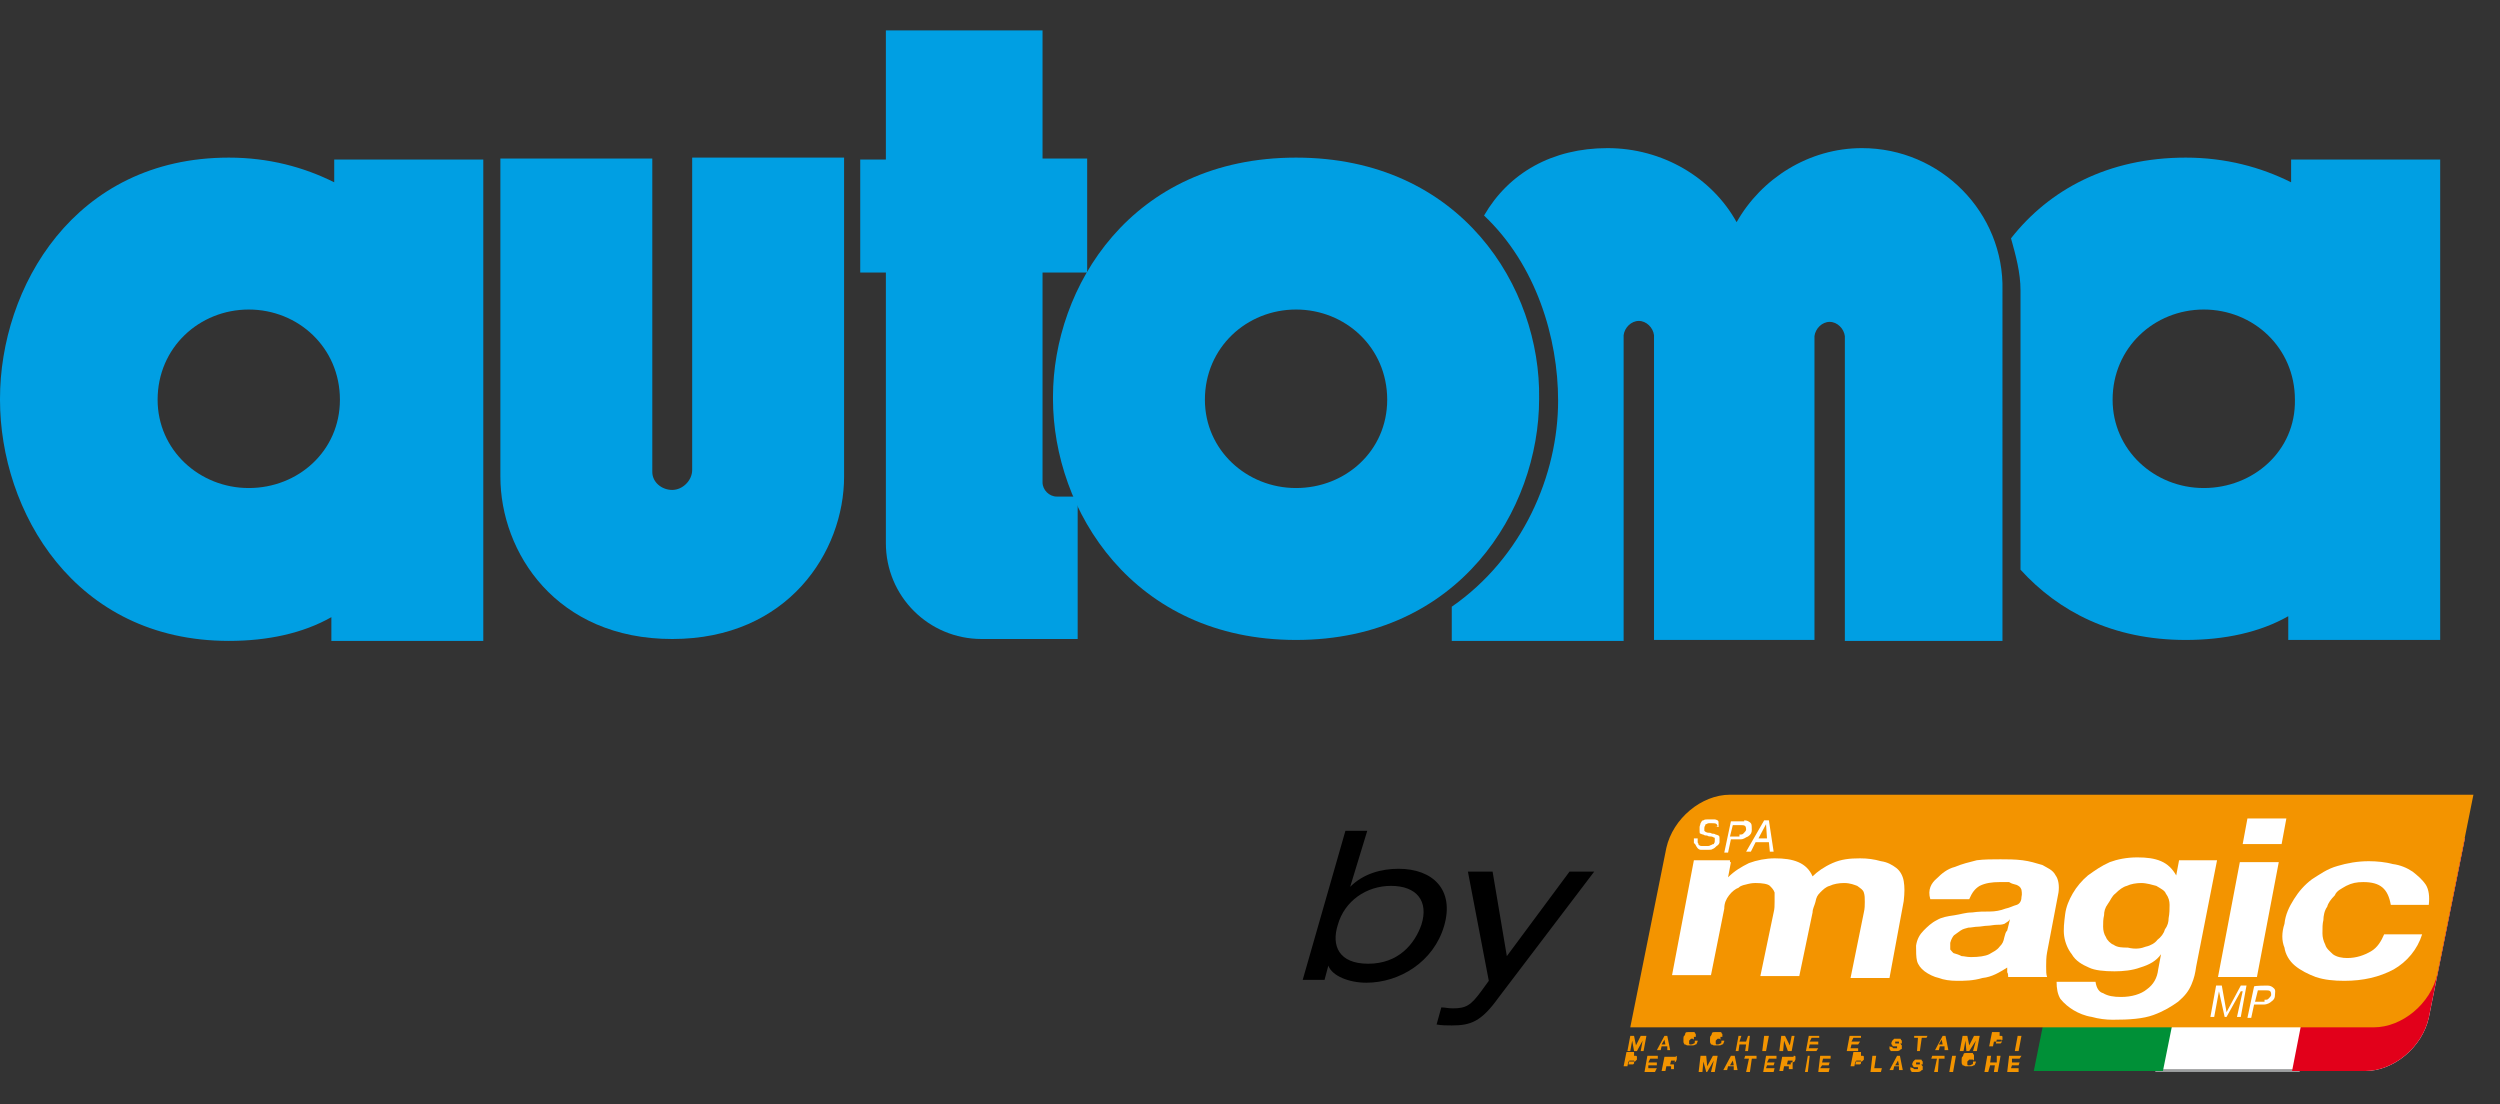 <?xml version="1.0" encoding="UTF-8"?> <svg xmlns="http://www.w3.org/2000/svg" xmlns:xlink="http://www.w3.org/1999/xlink" version="1.1" id="Layer_1" x="0px" y="0px" width="263.3px" height="116.3px" viewBox="0 0 263.3 116.3" style="enable-background:new 0 0 263.3 116.3;" xml:space="preserve"><rect x="0" y="0" width="263.3" height="116.3" fill="#333333" stroke="none"/> <style type="text/css"> .st0{fill:#FFFFFF;} .st1{fill:#9C9E9F;} .st2{fill:#009037;} .st3{fill:#E2001A;} .st4{fill:#F39400;} .st5{fill:#009FE3;} </style> <g id="MAGIC"> </g> <g id="by"> </g> <g id="Livello_5"> <g> <path class="st0" d="M254,88.3h-15.9c-3,0-6,2.5-6.7,5.6l-3.7,18.9h7h14.4c3,0,6-2.5,6.7-5.6l3.8-18.9 C259.6,88.3,254,88.3,254,88.3z"></path> <polygon class="st1" points="242.2,112.9 227,112.9 227,112.6 242.2,112.6 "></polygon> <path class="st2" d="M238.1,88.3h-13.4c-3,0-6,2.5-6.7,5.6l-3.8,18.9h5.6h8l3.8-18.9C232.1,90.8,235.1,88.3,238.1,88.3"></path> <path class="st3" d="M254,88.3h-2.2c-3,0-6,2.5-6.7,5.6l-3.7,18.9h4.8h2.9c3,0,6-2.5,6.7-5.6l3.8-18.9 C259.6,88.3,254,88.3,254,88.3z"></path> <path class="st4" d="M255,83.7h-72.8c-3,0-6,2.5-6.7,5.6l-3.8,18.9h5.6H250c3,0,6-2.5,6.7-5.6l3.8-18.9H255z"></path> <path class="st0" d="M182.3,90.8l-0.3,1.6l0,0c0.7-0.7,1.4-1.1,2.2-1.5c0.8-0.3,1.8-0.5,2.7-0.5c1,0,1.8,0.1,2.5,0.4 c0.7,0.3,1.2,0.8,1.5,1.5c0.5-0.5,1.2-1,2.1-1.4s1.8-0.5,2.9-0.5c0.8,0,1.5,0.1,2.2,0.3c0.7,0.1,1.2,0.4,1.6,0.7 c0.4,0.3,0.7,0.8,0.8,1.4s0.1,1.2,0,2.1l-1.5,8.1h-4.1l1.4-6.9c0.1-0.4,0.1-0.8,0.1-1.1c0-0.4,0-0.7-0.1-1 c-0.1-0.3-0.3-0.4-0.7-0.7c-0.3-0.1-0.7-0.3-1.4-0.3c-0.5,0-1.1,0.1-1.5,0.3c-0.4,0.1-0.7,0.4-1,0.7c-0.3,0.3-0.4,0.5-0.5,1 c-0.1,0.4-0.3,0.7-0.3,1.1l-1.4,6.7h-4.1l1.4-6.7c0.1-0.4,0.1-0.7,0.1-1.1s0-0.7,0-1c-0.1-0.3-0.3-0.5-0.5-0.7s-0.8-0.3-1.5-0.3 c-0.1,0-0.4,0-0.8,0.1c-0.3,0.1-0.7,0.1-1,0.4c-0.3,0.1-0.7,0.4-1,0.8c-0.3,0.4-0.5,0.8-0.5,1.4l-1.4,7h-4.1l2.3-12.1h3.8V90.8z"></path> <path class="st0" d="M204,92.5c0.5-0.5,1.1-1,1.9-1.2c0.7-0.3,1.5-0.5,2.3-0.7c0.8-0.1,1.6-0.1,2.5-0.1c0.7,0,1.5,0,2.3,0.1 c0.8,0.1,1.4,0.3,2.1,0.5c0.5,0.3,1.1,0.5,1.4,1.1c0.3,0.4,0.4,1.1,0.3,1.8l-1.2,6.3c-0.1,0.5-0.1,1.1-0.1,1.5 c0,0.5,0,0.8,0.1,1.1h-4.1c0-0.1,0-0.4-0.1-0.5c0-0.1,0-0.4,0-0.5c-0.8,0.5-1.6,1-2.6,1.1c-1,0.3-1.9,0.3-2.7,0.3 c-0.7,0-1.4-0.1-1.9-0.3c-0.5-0.1-1.1-0.4-1.5-0.7c-0.4-0.3-0.7-0.7-0.8-1.1s-0.1-1-0.1-1.6c0.1-0.7,0.4-1.2,0.8-1.6 c0.4-0.4,0.8-0.8,1.4-1.1c0.5-0.3,1.1-0.4,1.8-0.5c0.7-0.1,1.2-0.3,1.9-0.3c0.7-0.1,1.2-0.1,1.9-0.1c0.5,0,1.1-0.1,1.6-0.3 c0.5-0.1,0.8-0.3,1.2-0.4c0.3-0.1,0.5-0.4,0.5-0.8c0.1-0.4,0-0.7,0-0.8c-0.1-0.3-0.3-0.4-0.5-0.5c-0.3-0.1-0.5-0.1-0.8-0.3 c-0.3,0-0.7,0-1,0c-0.8,0-1.5,0.1-2.1,0.4c-0.5,0.3-0.8,0.7-1.1,1.4h-4.1C203,93.7,203.4,93,204,92.5 M211.1,97.3 c-0.3,0.1-0.5,0.1-0.8,0.1c-0.3,0-0.7,0.1-1,0.1s-0.7,0.1-1,0.1c-0.3,0-0.7,0.1-1,0.1c-0.3,0.1-0.5,0.1-0.8,0.3s-0.4,0.3-0.7,0.5 c-0.1,0.1-0.3,0.4-0.4,0.8c0,0.3,0,0.5,0,0.7c0.1,0.1,0.3,0.4,0.4,0.4c0.3,0.1,0.4,0.1,0.8,0.3c0.3,0,0.5,0.1,1,0.1 c0.8,0,1.5-0.1,1.9-0.3c0.5-0.3,0.8-0.4,1.1-0.8c0.3-0.3,0.4-0.5,0.5-1c0.1-0.3,0.1-0.5,0.3-0.7l0.3-1.2 C211.6,97,211.4,97.1,211.1,97.3"></path> <path class="st0" d="M230.8,103.7c-0.3,0.7-0.7,1.2-1.4,1.8c-0.7,0.5-1.5,1-2.6,1.4c-1.1,0.4-2.5,0.5-4.3,0.5 c-0.7,0-1.5-0.1-2.2-0.3c-0.7-0.1-1.4-0.4-1.9-0.7c-0.5-0.3-1-0.7-1.4-1.2c-0.3-0.5-0.4-1.1-0.4-1.8h4.1c0.1,0.7,0.4,1.1,0.8,1.2 c0.5,0.3,1.1,0.4,1.9,0.4c1.1,0,2.1-0.3,2.7-0.8c0.7-0.5,1.1-1.2,1.2-2.1l0.3-1.6l0,0c-0.5,0.7-1.2,1.1-2.2,1.4 c-0.8,0.3-1.8,0.4-2.7,0.4c-1.1,0-2.1-0.1-2.7-0.4c-0.7-0.3-1.4-0.7-1.8-1.4c-0.4-0.5-0.7-1.2-0.8-1.9c-0.1-0.7,0-1.5,0.1-2.3 c0.1-0.8,0.4-1.5,0.8-2.2c0.4-0.7,1-1.4,1.6-1.9c0.7-0.5,1.4-1,2.3-1.4c0.8-0.3,1.8-0.5,2.9-0.5c1,0,1.8,0.1,2.5,0.4 c0.7,0.3,1.2,0.8,1.6,1.5l0,0l0.3-1.6h4l-2.2,11.2C231.2,102.5,231.1,103,230.8,103.7 M226,99.7c0.5-0.1,1-0.4,1.2-0.7 c0.4-0.3,0.7-0.7,0.8-1.1c0.3-0.4,0.4-0.8,0.4-1.2c0.1-0.5,0.1-1,0.1-1.4s-0.1-0.8-0.4-1.2c-0.1-0.3-0.5-0.5-1-0.8 c-0.4-0.1-1-0.3-1.6-0.3c-0.5,0-1.1,0.1-1.5,0.3c-0.4,0.1-0.8,0.4-1.2,0.8c-0.4,0.3-0.5,0.7-0.8,1.1s-0.4,0.8-0.4,1.2 c-0.1,0.4-0.1,0.8-0.1,1.2s0.1,0.8,0.3,1.1c0.1,0.3,0.5,0.7,0.8,0.8c0.4,0.3,1,0.3,1.5,0.3C224.9,100,225.5,99.9,226,99.7"></path> <path class="st0" d="M240,90.8l-2.3,12.1h-4.1l2.3-12.1H240z M236.2,88.9l0.5-2.7h4.1l-0.5,2.7H236.2z"></path> <path class="st0" d="M248.9,92.9c-0.7,0-1.2,0.1-1.8,0.4c-0.5,0.3-1,0.5-1.2,1c-0.4,0.4-0.7,0.8-0.8,1.2c-0.3,0.4-0.4,1-0.4,1.4 c-0.1,0.4-0.1,0.8-0.1,1.4c0,0.4,0.1,0.8,0.3,1.2c0.1,0.4,0.5,0.7,0.8,1c0.4,0.3,1,0.4,1.5,0.4c1,0,1.8-0.3,2.5-0.7 c0.7-0.4,1.1-1.1,1.4-1.8h4c-0.5,1.6-1.6,2.9-3,3.7c-1.5,0.8-3.2,1.2-5.2,1.2c-1.1,0-2.1-0.1-3-0.4c-0.8-0.3-1.6-0.7-2.2-1.2 s-1-1.2-1.1-1.9c-0.3-0.7-0.3-1.6,0-2.5c0.1-1,0.5-1.8,1-2.6c0.5-0.8,1.1-1.5,1.9-2.1c0.8-0.5,1.6-1.1,2.7-1.4 c1-0.3,2.1-0.5,3.3-0.5c0.8,0,1.8,0.1,2.5,0.3c0.8,0.1,1.5,0.4,2.1,0.8c0.5,0.4,1,0.8,1.4,1.4c0.3,0.5,0.4,1.2,0.3,2.1h-4 C251.5,93.6,250.7,92.9,248.9,92.9"></path> <polygon class="st0" points="234,103.8 234.5,106.6 236,103.8 236.6,103.8 236,107.1 235.6,107.1 236.2,104.4 236,104.4 234.5,107.1 234.3,107.1 233.7,104.4 233.7,104.4 233.2,107.1 232.8,107.1 233.4,103.8 "></polygon> <path class="st0" d="M238.8,103.8c0.3,0,0.5,0.1,0.7,0.3s0.1,0.4,0.1,0.7s-0.1,0.5-0.4,0.7c-0.1,0.1-0.4,0.3-0.8,0.3h-1l-0.3,1.4 h-0.4l0.7-3.3C237.4,103.8,238.8,103.8,238.8,103.8z M238.4,105.3c0.3,0,0.4,0,0.5-0.1c0.1-0.1,0.3-0.3,0.3-0.4 c0-0.1,0-0.3-0.1-0.4c-0.1-0.1-0.3-0.1-0.5-0.1h-0.8l-0.3,1.2h1V105.3z"></path> <path class="st0" d="M180.8,86.8c-0.1-0.1-0.3-0.1-0.5-0.1c-0.1,0-0.1,0-0.3,0c-0.1,0-0.1,0-0.3,0.1c-0.1,0-0.1,0.1-0.1,0.1 c0,0.1-0.1,0.1-0.1,0.3c0,0.1,0,0.1,0,0.3l0.1,0.1c0.1,0,0.1,0.1,0.3,0.1c0.1,0,0.3,0,0.4,0.1c0.1,0,0.3,0,0.4,0.1 c0.1,0,0.3,0.1,0.3,0.1c0.1,0.1,0.1,0.1,0.1,0.3c0,0.1,0,0.3,0,0.4c0,0.1-0.1,0.3-0.3,0.4c-0.1,0.1-0.3,0.3-0.4,0.3 c-0.1,0.1-0.3,0.1-0.4,0.1s-0.3,0-0.4,0c-0.1,0-0.4,0-0.5,0c-0.1,0-0.3-0.1-0.4-0.3c-0.1-0.1-0.1-0.3-0.3-0.4c0-0.1,0-0.3,0-0.5 h0.4c0,0.1,0,0.3,0,0.4s0.1,0.1,0.1,0.3c0.1,0,0.1,0.1,0.3,0.1c0.1,0,0.3,0,0.4,0s0.1,0,0.3,0c0.1,0,0.1,0,0.3-0.1 c0.1,0,0.1-0.1,0.3-0.1c0-0.1,0.1-0.1,0.1-0.3c0-0.1,0-0.1,0-0.3c0-0.1-0.1-0.1-0.1-0.1c-0.1,0-0.1-0.1-0.3-0.1 c-0.1,0-0.3,0-0.4-0.1c-0.1,0-0.3,0-0.4-0.1c-0.1,0-0.3-0.1-0.3-0.1c-0.1,0-0.1-0.1-0.1-0.3c0-0.1,0-0.3,0-0.4 c0-0.1,0.1-0.3,0.1-0.4c0.1-0.1,0.1-0.3,0.3-0.3c0.1-0.1,0.3-0.1,0.4-0.1s0.3,0,0.4,0c0.1,0,0.3,0,0.4,0s0.3,0.1,0.3,0.1 c0.1,0.1,0.1,0.1,0.1,0.3c0,0.1,0,0.3,0,0.4h-0.4C181,87.1,180.9,87,180.8,86.8"></path> <path class="st0" d="M183.7,86.4c0.3,0,0.5,0.1,0.7,0.3c0.1,0.1,0.1,0.4,0.1,0.7s-0.1,0.5-0.4,0.7c-0.3,0.1-0.4,0.3-0.8,0.3h-1 l-0.3,1.4h-0.4l0.7-3.3H183.7z M183.1,87.9c0.3,0,0.4,0,0.5-0.1c0.1-0.1,0.3-0.3,0.3-0.4s0-0.3-0.1-0.4s-0.3-0.1-0.5-0.1h-0.8 l-0.3,1.2h1V87.9z"></path> <path class="st0" d="M186.3,86.4l0.5,3.3h-0.4l-0.1-1h-1.4l-0.5,1h-0.5l1.9-3.3H186.3z M186.1,88.3l-0.1-1.5l0,0l-0.8,1.5H186.1z"></path> <polygon class="st4" points="172.1,109.1 172.3,110.1 172.3,110.1 172.8,109.1 173.4,109.1 173.1,110.7 172.8,110.7 173,109.6 173,109.6 172.4,110.7 172.1,110.7 171.9,109.6 171.9,109.6 171.7,110.7 171.4,110.7 171.7,109.1 "></polygon> <path class="st4" d="M175.6,109.1l0.3,1.5h-0.3v-0.4H175l-0.1,0.4h-0.4l0.8-1.5H175.6z M175.4,110l-0.1-0.5l0,0L175,110H175.4z"></path> <path class="st4" d="M178.4,109.5L178.4,109.5c-0.1-0.1-0.1-0.1-0.1-0.1h-0.1c-0.1,0-0.1,0-0.1,0l-0.1,0.1l-0.1,0.1v0.1v0.1v0.1 c0,0,0,0.1,0.1,0.1h0.1c0.1,0,0.1,0,0.3-0.1c0.1,0,0.1-0.1,0.1-0.3h0.3c0,0.1,0,0.1-0.1,0.3c0,0.1-0.1,0.1-0.1,0.1 c-0.1,0-0.1,0.1-0.3,0.1c-0.1,0-0.1,0-0.3,0c-0.1,0-0.3,0-0.3,0c-0.1,0-0.1-0.1-0.3-0.1c0-0.1-0.1-0.1-0.1-0.3c0-0.1,0-0.3,0-0.3 c0-0.1,0-0.3,0.1-0.3c0-0.1,0.1-0.1,0.1-0.3c0.1-0.1,0.1-0.1,0.3-0.1c0.1,0,0.3,0,0.3,0c0.1,0,0.1,0,0.3,0c0.1,0,0.1,0,0.1,0.1 l0.1,0.1c0,0.1,0,0.1,0,0.3H178.4C178.4,109.6,178.4,109.6,178.4,109.5"></path> <path class="st4" d="M181.2,109.5L181.2,109.5c-0.1-0.1-0.1-0.1-0.1-0.1h-0.1c-0.1,0-0.1,0-0.1,0l-0.1,0.1l-0.1,0.1v0.1v0.1v0.1 c0,0,0,0.1,0.1,0.1h0.1c0.1,0,0.1,0,0.3-0.1c0.1,0,0.1-0.1,0.1-0.3h0.3c0,0.1,0,0.1-0.1,0.3c0,0.1-0.1,0.1-0.1,0.1 c-0.1,0-0.1,0.1-0.3,0.1c-0.1,0-0.1,0-0.3,0c-0.1,0-0.3,0-0.3,0c-0.1,0-0.1-0.1-0.3-0.1c0-0.1-0.1-0.1-0.1-0.3c0-0.1,0-0.3,0-0.3 c0-0.1,0-0.3,0.1-0.3c0-0.1,0.1-0.1,0.1-0.3c0.1-0.1,0.1-0.1,0.3-0.1c0.1,0,0.3,0,0.3,0c0.1,0,0.1,0,0.3,0c0.1,0,0.1,0,0.1,0.1 l0.1,0.1c0,0.1,0,0.1,0,0.3H181.2C181.2,109.6,181.2,109.6,181.2,109.5"></path> <polygon class="st4" points="183.4,109.1 183.2,109.7 183.9,109.7 184.1,109.1 184.3,109.1 184.1,110.7 183.8,110.7 183.9,110 183.2,110 183.1,110.7 182.8,110.7 183.1,109.1 "></polygon> <polygon class="st4" points="186.3,109.1 186,110.7 185.6,110.7 185.8,109.1 "></polygon> <polygon class="st4" points="188,109.1 188.5,110.1 188.5,110.1 188.7,109.1 189,109.1 188.7,110.7 188.3,110.7 187.9,109.6 187.9,109.6 187.8,110.7 187.4,110.7 187.6,109.1 "></polygon> <polygon class="st4" points="191.6,109.1 191.6,109.3 190.8,109.3 190.6,109.7 191.5,109.7 191.5,110 190.6,110 190.5,110.4 191.5,110.4 191.3,110.7 190.2,110.7 190.5,109.1 "></polygon> <polygon class="st4" points="196,109.1 196,109.3 195.2,109.3 195,109.7 195.9,109.7 195.7,110 195,110 194.9,110.4 195.7,110.4 195.7,110.7 194.5,110.7 194.8,109.1 "></polygon> <path class="st4" d="M199.3,110.3L199.3,110.3c0.1,0.1,0.1,0.1,0.1,0.1h0.1c0,0,0,0,0.1,0h0.1c0,0,0,0,0.1,0c0,0,0,0,0-0.1v-0.1 c0,0,0,0-0.1,0h-0.1h-0.1h-0.1c0,0-0.1,0-0.1-0.1c0,0,0-0.1-0.1-0.1v-0.1c0-0.1,0-0.1,0.1-0.3l0.1-0.1l0.1-0.1c0.1,0,0.1,0,0.3,0 c0.1,0,0.1,0,0.3,0c0.1,0,0.1,0,0.1,0.1l0.1,0.1c0,0,0,0.1,0,0.3h-0.3v-0.1c0,0,0,0,0-0.1c0,0,0,0-0.1,0h-0.1c0,0,0,0-0.1,0 c0,0,0,0-0.1,0l0,0c0,0,0,0,0,0.1c0,0,0,0,0,0.1l0,0h0.1c0,0,0.1,0,0.3,0c0,0,0,0,0.1,0c0,0,0.1,0,0.1,0.1l0.1,0.1 c0,0,0,0.1,0,0.3c0,0.1,0,0.1-0.1,0.1l-0.1,0.1c0,0-0.1,0.1-0.3,0.1c-0.1,0-0.1,0-0.3,0c-0.1,0-0.1,0-0.3,0c-0.1,0-0.1,0-0.1-0.1 l-0.1-0.1c0-0.1,0-0.1,0-0.3L199.3,110.3C199.2,110.1,199.2,110.3,199.3,110.3"></path> <polygon class="st4" points="201.6,109.3 201.6,109.1 203,109.1 202.9,109.3 202.4,109.3 202.2,110.7 201.9,110.7 202,109.3 "></polygon> <path class="st4" d="M204.9,109.1l0.3,1.5h-0.4v-0.4h-0.5l-0.1,0.4h-0.4l0.8-1.5H204.9z M204.6,110l-0.1-0.5l0,0l-0.3,0.5H204.6z"></path> <polygon class="st4" points="207.2,109.1 207.4,110.1 207.4,110.1 207.9,109.1 208.5,109.1 208.2,110.7 207.8,110.7 208.1,109.6 208.1,109.6 207.4,110.7 207.1,110.7 207,109.6 207,109.6 206.8,110.7 206.4,110.7 206.7,109.1 "></polygon> <path class="st4" d="M210.5,109.1c0.1,0,0.1,0,0.3,0c0,0,0.1,0,0.1,0.1v0.1v0.1v0.1l-0.1,0.1l-0.1,0.1c-0.1,0-0.1,0-0.3,0H210 l-0.1,0.5h-0.4l0.3-1.5h0.8V109.1z M210.4,109.9L210.4,109.9c0.1,0,0.1,0,0.3,0c0,0,0,0,0.1-0.1v-0.1v-0.1c0,0,0,0,0-0.1 c0,0,0,0-0.1,0h-0.1h-0.3l-0.1,0.4h0.3V109.9z"></path> <polygon class="st4" points="212.9,109.1 212.6,110.7 212.2,110.7 212.5,109.1 "></polygon> <path class="st4" d="M172,111.2c0.1,0,0.1,0,0.3,0c0,0,0.1,0,0.1,0.1v0.1v0.1v0.1l-0.1,0.1l-0.1,0.1c-0.1,0-0.1,0-0.3,0h-0.4 l-0.1,0.5h-0.4l0.3-1.5h0.8V111.2z M171.7,112.1C171.9,112.1,171.9,112.1,171.7,112.1c0.1,0,0.1,0,0.3,0c0,0,0,0,0.1-0.1v-0.1 v-0.1c0,0,0,0,0-0.1c0,0,0,0-0.1,0h-0.1h-0.3l-0.1,0.4h0.3V112.1z"></path> <polygon class="st4" points="174.6,111.2 174.6,111.5 173.8,111.5 173.6,111.9 174.5,111.9 174.5,112.2 173.6,112.2 173.6,112.5 174.5,112.5 174.3,112.9 173.2,112.9 173.5,111.2 "></polygon> <path class="st4" d="M176.4,111.2c0.1,0,0.1,0,0.1,0s0.1,0,0.1,0.1v0.1v0.1c0,0.1,0,0.1-0.1,0.3c0,0-0.1,0.1-0.3,0.1l0,0h0.1 c0,0,0,0,0,0.1v0.1v0.1c0,0,0,0,0,0.1c0,0,0,0,0,0.1v0.1c0,0,0,0,0,0.1H176v-0.1c0-0.1,0-0.1,0-0.1c0-0.1,0-0.1,0-0.1h-0.1h-0.4 l-0.1,0.5h-0.4l0.3-1.5h1.2V111.2z M176.2,111.9c0.1,0,0.1,0,0.1,0l0.1-0.1c0-0.1,0-0.1,0-0.1h-0.1H176l-0.1,0.4h0.4V111.9z"></path> <polygon class="st4" points="179.7,111.2 179.8,112.3 179.8,112.3 180.4,111.2 180.9,111.2 180.6,112.9 180.2,112.9 180.5,111.7 180.5,111.7 179.8,112.9 179.7,112.9 179.4,111.8 179.4,111.8 179.3,112.9 178.9,112.9 179.1,111.2 "></polygon> <path class="st4" d="M182.7,111.2l0.3,1.5h-0.4v-0.4H182l-0.1,0.4h-0.4l0.8-1.5H182.7z M182.6,112.2l-0.1-0.5l0,0l-0.3,0.5H182.6z "></path> <polygon class="st4" points="183.7,111.5 183.8,111.2 185,111.2 185,111.5 184.5,111.5 184.3,112.9 183.9,112.9 184.2,111.5 "></polygon> <polygon class="st4" points="187.1,111.2 187.1,111.5 186.3,111.5 186.1,111.9 186.9,111.9 186.8,112.2 186.1,112.2 186,112.5 186.9,112.5 186.8,112.9 185.7,112.9 186,111.2 "></polygon> <path class="st4" d="M188.9,111.2c0.1,0,0.1,0,0.1,0s0.1,0,0.1,0.1v0.1v0.1c0,0.1,0,0.1-0.1,0.3c0,0-0.1,0.1-0.3,0.1l0,0h0.1 c0,0,0,0,0,0.1v0.1v0.1c0,0,0,0,0,0.1c0,0,0,0,0,0.1v0.1c0,0,0,0,0,0.1h-0.4v-0.1c0-0.1,0-0.1,0-0.1c0-0.1,0-0.1,0-0.1h-0.1h-0.4 l-0.1,0.5h-0.4l0.3-1.5h1.2V111.2z M188.6,111.9c0.1,0,0.1,0,0.1,0l0.1-0.1c0-0.1,0-0.1,0-0.1h-0.1h-0.4l-0.1,0.4h0.4V111.9z"></path> <polygon class="st4" points="190.6,111.2 190.4,112.9 190.1,112.9 190.4,111.2 "></polygon> <polygon class="st4" points="192.8,111.2 192.8,111.5 192,111.5 191.9,111.9 192.7,111.9 192.6,112.2 191.9,112.2 191.7,112.5 192.7,112.5 192.6,112.9 191.5,112.9 191.7,111.2 "></polygon> <path class="st4" d="M195.9,111.2c0.1,0,0.1,0,0.3,0c0,0,0.1,0,0.1,0.1v0.1v0.1v0.1l-0.1,0.1l-0.1,0.1c-0.1,0-0.1,0-0.3,0h-0.4 l-0.1,0.5h-0.4l0.3-1.5h0.8V111.2z M195.6,112.1C195.6,112.1,195.7,112.1,195.6,112.1c0.1,0,0.1,0,0.3,0c0,0,0,0,0.1-0.1v-0.1 v-0.1c0,0,0,0,0-0.1c0,0,0,0-0.1,0h-0.1h-0.3l-0.1,0.4h0.3V112.1z"></path> <polygon class="st4" points="197.6,111.2 197.4,112.5 198.2,112.5 198.1,112.9 197,112.9 197.2,111.2 "></polygon> <path class="st4" d="M200.1,111.2l0.3,1.5H200v-0.4h-0.5l-0.1,0.4h-0.4l0.8-1.5H200.1z M200,112.2l-0.1-0.5l0,0l-0.3,0.5H200z"></path> <path class="st4" d="M201.5,112.5C201.6,112.5,201.6,112.5,201.5,112.5c0.1,0.1,0.1,0.1,0.1,0.1h0.1c0,0,0,0,0.1,0h0.1 c0,0,0,0,0.1,0c0,0,0,0,0-0.1v-0.1c0,0,0,0-0.1,0h-0.1h-0.1h-0.1c0,0-0.1,0-0.1-0.1c0,0,0-0.1-0.1-0.1v-0.1c0-0.1,0-0.1,0.1-0.3 l0.1-0.1l0.1-0.1c0.1,0,0.1,0,0.3,0c0.1,0,0.1,0,0.3,0c0.1,0,0.1,0,0.1,0.1l0.1,0.1c0,0,0,0.1,0,0.3h-0.3v-0.1c0,0,0,0,0-0.1 c0,0,0,0-0.1,0H202c0,0,0,0-0.1,0c0,0,0,0-0.1,0l0,0c0,0,0,0,0,0.1c0,0,0,0,0,0.1l0,0h0.1c0,0,0.1,0,0.3,0c0,0,0,0,0.1,0 c0,0,0.1,0,0.1,0.1l0.1,0.1c0,0,0,0.1,0,0.3c0,0.1,0,0.1-0.1,0.1l-0.1,0.1c0,0-0.1,0.1-0.3,0.1c-0.1,0-0.1,0-0.3,0 c-0.1,0-0.1,0-0.3,0c-0.1,0-0.1,0-0.1-0.1l-0.1-0.1c0-0.1,0-0.1,0-0.3L201.5,112.5C201.5,112.3,201.5,112.5,201.5,112.5"></path> <polygon class="st4" points="203.4,111.5 203.5,111.2 204.8,111.2 204.8,111.5 204.2,111.5 204.1,112.9 203.7,112.9 204,111.5 "></polygon> <polygon class="st4" points="206,111.2 205.7,112.9 205.3,112.9 205.6,111.2 "></polygon> <path class="st4" d="M207.9,111.7L207.9,111.7c-0.1-0.1-0.1-0.1-0.1-0.1h-0.1c-0.1,0-0.1,0-0.3,0l-0.1,0.1l-0.1,0.1v0.1v0.1v0.1 c0,0,0,0.1,0.1,0.1h0.1c0.1,0,0.1,0,0.3-0.1c0.1,0,0.1-0.1,0.1-0.3h0.3c0,0.1,0,0.1-0.1,0.3c0,0.1-0.1,0.1-0.1,0.1 c-0.1,0-0.1,0.1-0.3,0.1c-0.1,0-0.1,0-0.3,0c-0.1,0-0.3,0-0.3,0c-0.1,0-0.1-0.1-0.3-0.1c0-0.1-0.1-0.1-0.1-0.3c0-0.1,0-0.3,0-0.3 c0-0.1,0-0.3,0.1-0.3c0-0.1,0.1-0.1,0.1-0.3c0.1-0.1,0.1-0.1,0.3-0.1c0.1,0,0.3,0,0.3,0c0.1,0,0.1,0,0.3,0c0.1,0,0.1,0,0.1,0.1 l0.1,0.1C207.9,111.5,207.9,111.5,207.9,111.7L207.9,111.7C207.9,111.8,207.9,111.7,207.9,111.7"></path> <polygon class="st4" points="209.7,111.2 209.6,111.9 210.3,111.9 210.3,111.2 210.7,111.2 210.4,112.9 210,112.9 210.1,112.2 209.6,112.2 209.4,112.9 209,112.9 209.3,111.2 "></polygon> <polygon class="st4" points="212.9,111.2 212.7,111.5 211.9,111.5 211.9,111.9 212.7,111.9 212.6,112.2 211.9,112.2 211.8,112.5 212.6,112.5 212.6,112.9 211.4,112.9 211.6,111.2 "></polygon> <g> <path d="M141.7,87.5h2.3l-1.8,5.9l0,0c1.4-1.4,3.3-1.9,5.1-1.9c3.6,0,5.9,2.2,4.8,6c-1.1,3.8-4.7,6-8.2,6c-1.8,0-3.6-0.7-4-1.8 l0,0l-0.4,1.5h-2.3L141.7,87.5z M146.5,93.3c-2.6,0-4.9,1.6-5.6,4.1c-0.7,2.2,0.1,4.1,3.2,4.1c3.2,0,4.9-2.1,5.6-4.1 C150.5,94.9,149.2,93.3,146.5,93.3z"></path> <path d="M165.3,91.8h2.6l-10.1,13.3c-1.8,2.5-2.9,2.9-4.9,2.9c-0.5,0-1.1,0-1.6-0.1l0.5-1.8c0.4,0,0.7,0.1,1.2,0.1 c1.4,0,1.9-0.3,3-1.8l0.8-1.1l-2.2-11.5h2.6l1.5,8.9L165.3,91.8z"></path> </g> <path class="st5" d="M136.5,16.6c-17.4,0-25.6,13.7-25.6,25.2V42c0,11.7,8.4,25.4,25.6,25.4s25.6-13.7,25.6-25.4 C162.3,30.3,153.9,16.6,136.5,16.6z M136.5,51.4c-5.2,0-9.6-4-9.6-9.3l0,0c0-5.5,4.4-9.5,9.6-9.5s9.6,4,9.6,9.5 C146.1,47.5,141.7,51.4,136.5,51.4z"></path> <path class="st5" d="M35.2,16.7v2.5c-3.2-1.6-6.9-2.6-11.1-2.6C7.8,16.6,0,30.3,0,42v0.1c0,11.7,7.8,25.4,24.1,25.4 c4.1,0,7.8-0.8,10.8-2.5v2.5h16V57.3v-5.9V32.8V21.7v-4.9H35.2z M26.2,51.4c-5.2,0-9.6-4-9.6-9.3l0,0c0-5.5,4.4-9.5,9.6-9.5 s9.6,4,9.6,9.5C35.8,47.5,31.4,51.4,26.2,51.4z"></path> <path class="st5" d="M88.9,16.6h-16v32.9c0,1.1-1,2.1-2.1,2.1c-1.1,0-2.1-0.8-2.1-1.9l0,0V16.7h-16v32.4c0,0.4,0,0.7,0,1.1l0,0 c0,8,5.9,17.1,18.1,17.1s18.1-9.2,18.1-17.1l0,0l0,0V16.6z"></path> <path class="st5" d="M196.1,15.6c-5.6,0-10.6,3.2-13.2,7.8c-2.6-4.7-7.8-7.8-13.6-7.8c-5.8,0-10.4,2.6-13,7.1 c5.5,5.2,7.8,12.9,7.8,19.5c0,7.8-3.7,16.5-11.2,21.7v3.6H171V45.5V35.3l0,0c0.1-0.8,0.8-1.5,1.6-1.5s1.5,0.7,1.6,1.5l0,0v9.6 v22.5h16.9V44.9v-9.5l0,0c0.1-0.8,0.8-1.5,1.6-1.5c0.8,0,1.5,0.7,1.6,1.5l0,0v10.3v21.8h16.6V30.6 C211.1,22.4,204.4,15.6,196.1,15.6z"></path> <path class="st5" d="M241.3,16.7v2.5c-3.2-1.6-6.9-2.6-11.1-2.6c-8.2,0-14.4,3.4-18.4,8.5c0.5,1.8,1,3.6,1,5.5v29.4 c4,4.4,9.7,7.4,17.4,7.4c4.1,0,7.8-0.8,10.8-2.5v2.5h16V57.2v-5.9V32.8V21.7v-4.9H241.3z M232.1,51.4c-5.2,0-9.6-4-9.6-9.3l0,0 c0-5.5,4.4-9.5,9.6-9.5s9.6,4,9.6,9.5C241.8,47.5,237.3,51.4,232.1,51.4z"></path> <path class="st5" d="M114.5,28.7V16.7h-4.7V3.2H93.3v13.6h-2.7v11.9h2.7v23.7v4.8l0,0c0,5.6,4.5,10.1,10.1,10.1h10.1v-15h-2.2 c-0.8,0-1.5-0.7-1.5-1.5l0,0V28.7H114.5z"></path> </g> </g> </svg> 
